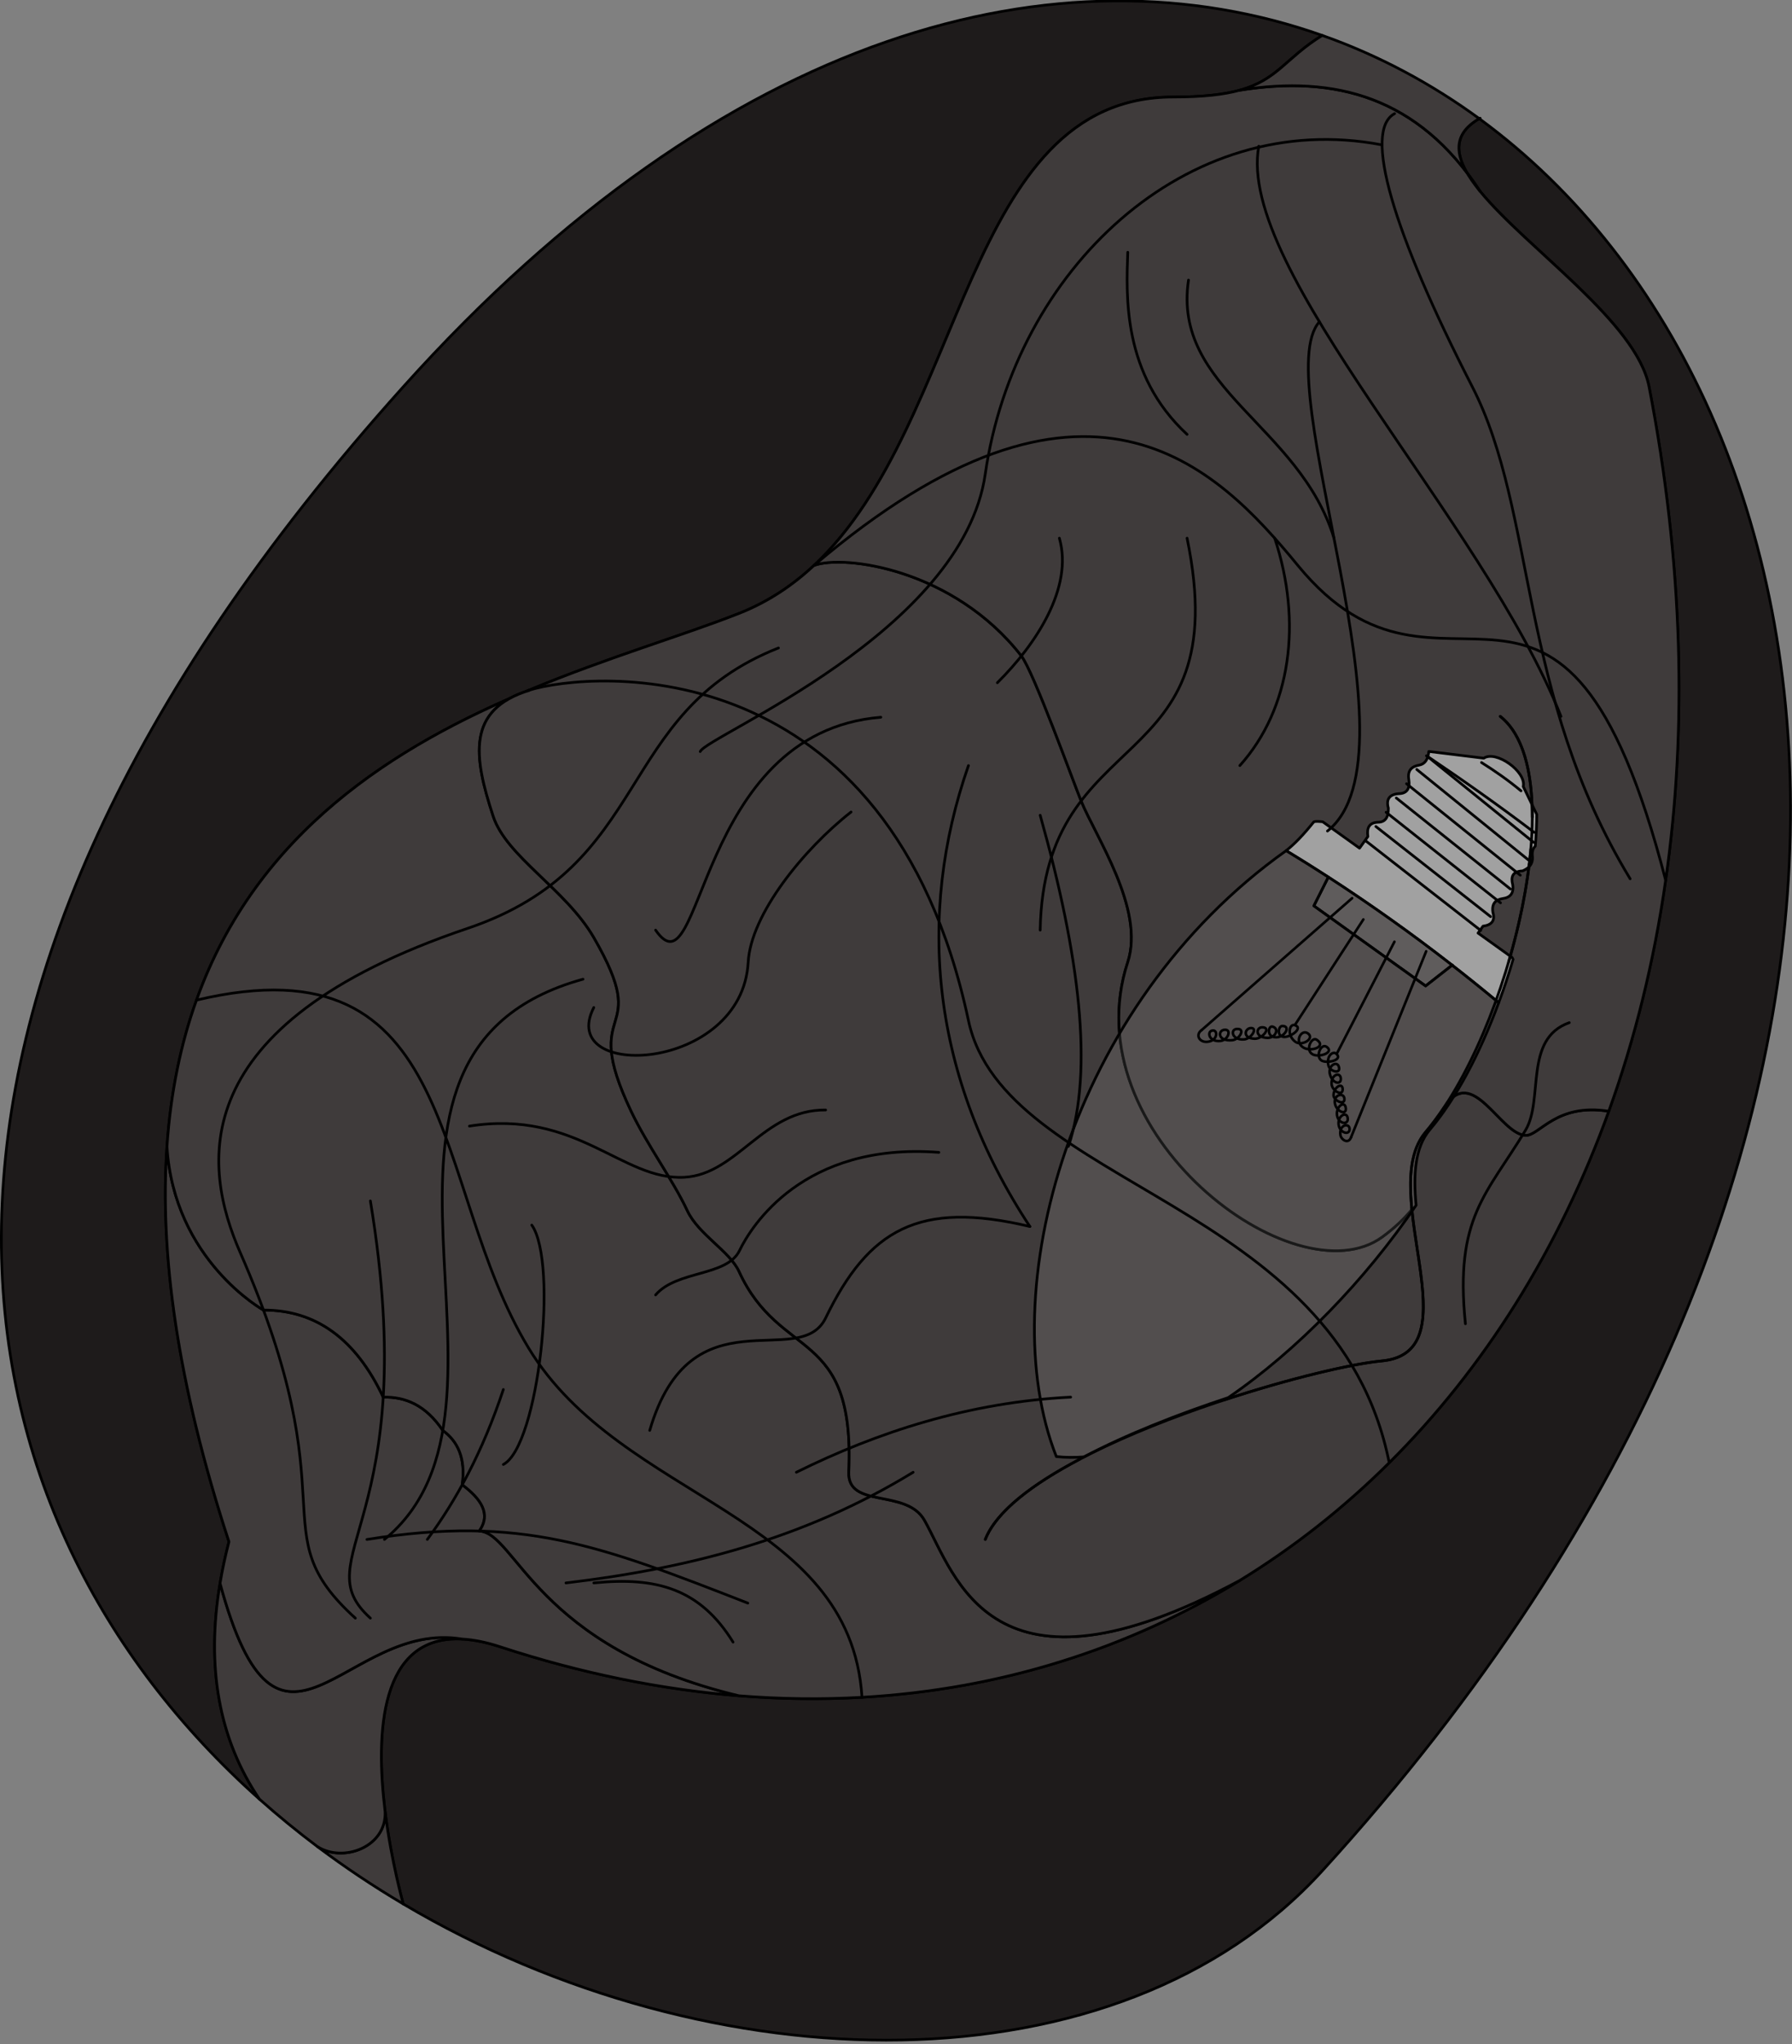 <?xml version="1.0" encoding="UTF-8" standalone="no"?>
<!DOCTYPE svg PUBLIC "-//W3C//DTD SVG 1.1//EN" "http://www.w3.org/Graphics/SVG/1.1/DTD/svg11.dtd">
<svg width="100%" height="100%" viewBox="0 0 700 798" version="1.1" xmlns="http://www.w3.org/2000/svg" xmlns:xlink="http://www.w3.org/1999/xlink" xml:space="preserve" xmlns:serif="http://www.serif.com/" style="fill-rule:evenodd;clip-rule:evenodd;stroke-linecap:round;stroke-linejoin:round;stroke-miterlimit:1.5;">
    <rect x="0" y="0" width="700" height="798" fill="#808080" stroke="none"/>
    <g transform="matrix(1,0,0,1,-2736.08,-698.064)">
        <g transform="matrix(1,0,0,0.965,0,60.965)">
            <g transform="matrix(1,0,0,1.036,0,-60.303)">
                <g>
                    <g transform="matrix(1,0,0,1,0,-1006.76)">
                        <path d="M2837.43,2404.83C2715.39,2296.05 2671.99,2099.93 2893.61,1853.27C3019.55,1713.08 3150.81,1680.06 3252.59,1716.06C3232.28,1728.62 3234.82,1740.11 3194.39,1740.12C3100.86,1740.15 3115.55,1905.94 3024.77,1941.78C2937.43,1976.25 2729.33,2009.66 2825.52,2304.29C2815.35,2343.51 2818.79,2377.24 2837.43,2404.83Z" style="fill:rgb(30,27,27);stroke:black;stroke-width:1.05px;"/>
                    </g>
                    <g transform="matrix(1,0,0,1,0,-1006.76)">
                        <path d="M3314.2,1748.76C3465.98,1860.09 3506.16,2154.69 3252.59,2432.83C3172.71,2520.45 3014.03,2517.05 2893.61,2445.76C2893.61,2445.76 2858.19,2321.32 2931.48,2345.33C3215.67,2438.41 3447.4,2200.12 3380.24,1853.27C3372.81,1814.87 3277.93,1768.73 3314.2,1748.39L3314.2,1748.76Z" style="fill:rgb(30,27,27);stroke:black;stroke-width:1.05px;"/>
                    </g>
                </g>
                <g>
                    <g transform="matrix(1,0,0,1,0,-1006.76)">
                        <path d="M2860.1,2423.38C2870.85,2431.45 2882.05,2438.92 2893.61,2445.76C2893.61,2445.76 2888.95,2429.4 2886.51,2409.69C2887.13,2423.49 2870.11,2429.81 2860.04,2423.33L2860.1,2423.38Z" style="fill:rgb(63,59,59);stroke:black;stroke-width:1.05px;"/>
                    </g>
                    <g transform="matrix(1,0,0,1,0,-1006.76)">
                        <path d="M2860.04,2423.33C2870.11,2429.81 2887.13,2423.49 2886.51,2409.69C2882.73,2379.15 2884.26,2340.57 2916.65,2342.31C2870.87,2334.5 2845.14,2405.81 2822.04,2320.52L2822.04,2320.54C2816.62,2352.89 2821.42,2381.12 2837.43,2404.83C2844.72,2411.33 2852.29,2417.51 2860.1,2423.38L2860.04,2423.33Z" style="fill:rgb(63,59,59);stroke:black;stroke-width:1.05px;"/>
                    </g>
                    <g transform="matrix(1,0,0,1,0,-1006.76)">
                        <path d="M2801.3,2149.96C2798.45,2191.38 2805.18,2242 2825.52,2304.29C2824.09,2309.82 2822.93,2315.23 2822.04,2320.54L2822.04,2320.52C2845.14,2405.81 2870.87,2334.5 2916.65,2342.31C2921.01,2342.54 2925.93,2343.51 2931.48,2345.33C2963.34,2355.76 2994.55,2362.03 3024.74,2364.45L3024.77,2364.46C2945.35,2345.55 2937.66,2300.73 2923.3,2300.12C2928.06,2293.38 2923.95,2287.55 2916.65,2282.04C2918.04,2271.73 2914.97,2265.11 2909.04,2260.82C2902.39,2250.94 2894.44,2247.63 2885.78,2247.83C2875.09,2225.14 2859.51,2213.77 2839,2213.83C2839,2213.83 2804.01,2194.42 2801.3,2149.91L2801.3,2149.96Z" style="fill:rgb(63,59,59);stroke:black;stroke-width:1.05px;"/>
                    </g>
                    <g transform="matrix(1,0,0,1,0,-1006.76)">
                        <path d="M2942.55,1971.83C2890.75,1993.44 2836.45,2026.94 2812.84,2092.79C2806.8,2109.62 2802.77,2128.56 2801.3,2149.96L2801.3,2149.91C2804.01,2194.42 2839,2213.83 2839,2213.83C2859.51,2213.77 2875.09,2225.14 2885.78,2247.83C2894.44,2247.63 2902.39,2250.94 2909.04,2260.82C2914.97,2265.11 2918.04,2271.73 2916.65,2282.04C2923.95,2287.55 2928.06,2293.38 2923.3,2300.12C2937.66,2300.73 2945.35,2345.55 3024.77,2364.46L3024.74,2364.45C3041.07,2365.76 3057.11,2365.94 3072.8,2365.05C3126.9,2361.96 3176.85,2346.07 3220.39,2319.39C3122.94,2371.7 3109.4,2317.41 3097.2,2295.9C3090.1,2283.37 3067.01,2291.53 3067.64,2277.03C3070.12,2220.33 3040.9,2233.93 3024.77,2198.74C3021.14,2190.82 3008.92,2184.28 3004.59,2175.04C2998.9,2162.88 2988.98,2149.54 2982.63,2136.19C2961.91,2092.62 2991.53,2109.02 2968.09,2068.42C2957.15,2049.48 2933.89,2036.76 2928.72,2020.94C2921.11,1997.73 2918.21,1979.42 2942.82,1971.83" style="fill:rgb(63,59,59);stroke:black;stroke-width:1.05px;"/>
                    </g>
                    <g transform="matrix(1,0,0,1,0,-1006.76)">
                        <path d="M3331.99,2145.6C3337.39,2145.86 3343.82,2132.88 3364.49,2136.19L3364.58,2135.95C3345.01,2190.24 3315.64,2236.76 3278.74,2273.44C3260.96,2291.12 3241.42,2306.51 3220.39,2319.39C3122.94,2371.7 3109.4,2317.41 3097.2,2295.9C3090.1,2283.37 3067.01,2291.53 3067.64,2277.03C3070.12,2220.33 3040.9,2233.93 3024.77,2198.74C3021.14,2190.82 3008.92,2184.28 3004.59,2175.04C2998.9,2162.88 2988.98,2149.54 2982.63,2136.19C2961.91,2092.62 2991.53,2109.02 2968.09,2068.42C2957.15,2049.48 2933.89,2036.76 2928.72,2020.94C2921.11,1997.73 2918.21,1979.42 2942.82,1971.83L2942.55,1971.83C2973.09,1959.08 3002.76,1950.46 3024.77,1941.78C3036.02,1937.34 3045.65,1930.9 3054.06,1923.03C3065.77,1918.7 3108.62,1924.4 3135.07,1958.39C3139.82,1964.49 3155.23,2007.22 3158.4,2015C3164.08,2028.97 3183.41,2057.28 3176.61,2077.97C3154.67,2144.69 3241.97,2210.16 3276.04,2185.27C3280.83,2181.77 3284.64,2178.11 3287.69,2174.41L3287.53,2173.89L3287.52,2173.89C3286.41,2162.21 3286.94,2151.39 3292.96,2144.31C3295.45,2141.38 3297.89,2138.1 3300.26,2134.53C3311.28,2117.64 3321.97,2145.11 3331.99,2145.6Z" style="fill:rgb(63,59,59);stroke:black;stroke-width:1.05px;"/>
                    </g>
                    <g transform="matrix(1,0,0,1,0,-1006.76)">
                        <path d="M3331.99,2145.6C3337.39,2145.86 3343.82,2132.88 3364.49,2136.19L3364.58,2135.95C3374.68,2107.93 3382.16,2077.85 3386.72,2045.97C3395.14,1987.23 3393.62,1922.4 3380.24,1853.27C3375.34,1827.98 3332.51,1799.33 3314.2,1776.9C3290.12,1739.97 3257.43,1731.51 3220.39,1737.45C3214.28,1739.14 3206.16,1740.12 3194.39,1740.12C3112.45,1740.15 3113.57,1867.4 3054.06,1923.03C3065.77,1918.7 3108.62,1924.4 3135.07,1958.39C3139.82,1964.49 3155.23,2007.22 3158.4,2015C3164.08,2028.97 3183.41,2057.28 3176.61,2077.97C3154.67,2144.69 3241.97,2210.16 3276.04,2185.27C3280.83,2181.77 3284.64,2178.11 3287.69,2174.41L3287.53,2173.89L3287.52,2173.89C3286.41,2162.21 3286.94,2151.39 3292.96,2144.31C3295.45,2141.38 3297.89,2138.1 3300.26,2134.53C3311.28,2117.64 3321.97,2145.11 3331.99,2145.6Z" style="fill:rgb(63,59,59);stroke:black;stroke-width:1.05px;"/>
                    </g>
                    <g transform="matrix(1,0,0,1,0,-1006.76)">
                        <path d="M3314.2,1776.9C3304.72,1765.28 3301.82,1755.33 3314.2,1748.39L3314.2,1748.76C3295.28,1734.88 3274.63,1723.85 3252.59,1716.06C3238.19,1724.96 3235.28,1733.33 3220.39,1737.45C3257.43,1731.51 3290.12,1739.97 3314.2,1776.9Z" style="fill:rgb(63,59,59);stroke:black;stroke-width:1.05px;"/>
                    </g>
                </g>
                <g transform="matrix(0.703,0.504,0.504,-0.703,2017.81,1824.23)">
                    <g transform="matrix(0.94,0.674,0.674,-0.94,-3804.18,1302.42)">
                        <path d="M3319.78,2094.83C3321.83,2089.31 3323.71,2083.64 3325.39,2077.92L3325.39,2077.92C3325.17,2077.48 3325.01,2077.19 3325.01,2077.19L3311.72,2067.67L3313.65,2064.97C3316.98,2064.53 3318.5,2062.88 3317.51,2059.58C3316.98,2056.15 3318.56,2054.61 3321.38,2054.19C3324.28,2053.79 3325.75,2052.16 3325.24,2048.79C3324.45,2045.72 3325.15,2043.56 3329.11,2043.4C3331.55,2042.37 3333.13,2040.77 3332.97,2038.01C3332.72,2036.11 3333.06,2034.67 3334.06,2033.75L3334.06,2033.75C3334.15,2032.68 3334.23,2031.62 3334.3,2030.56C3334.39,2029.25 3334.46,2027.94 3334.51,2026.65C3334.59,2024.85 3334.63,2023.09 3334.63,2021.35L3329.37,2010.46C3330.63,2004.62 3318.66,1996.19 3313.95,1999.41L3292.5,1996.77C3292.17,2000.15 3290.79,2001.77 3288.67,2002.12C3285.75,2002.63 3284.12,2004.24 3284.68,2007.69C3285.2,2011.21 3284.04,2013.22 3280.68,2013.26C3277.27,2013.51 3275.71,2015.36 3276.69,2018.83C3276.79,2022.65 3275.38,2024.38 3272.7,2024.4C3269.19,2024.51 3268.2,2026.64 3268.71,2029.97L3265.45,2034.52L3251.09,2024.23C3251.09,2024.23 3247.92,2023.84 3247.53,2024.33C3243.55,2029.31 3240.11,2032.86 3236.81,2035.49C3265.39,2052.82 3293.07,2072.58 3319.77,2094.83" style="fill:rgb(161,161,161);stroke:black;stroke-width:1.05px;"/>
                    </g>
                    <g transform="matrix(0.94,0.674,0.674,-0.94,-3804.18,1302.42)">
                        <path d="M3253.26,2045.8C3269.66,2056.42 3285.76,2067.86 3301.53,2080.14L3301.67,2080.14L3291.24,2088.3L3247.61,2057.04L3253.26,2045.8Z" style="fill:white;fill-opacity:0.17;stroke:black;stroke-width:1.05px;"/>
                    </g>
                    <g transform="matrix(0.94,0.674,0.674,-0.94,-3804.18,1302.42)">
                        <path d="M3253.26,2045.8L3247.61,2057.04L3291.24,2088.3L3301.67,2080.14L3301.53,2080.14C3307.66,2084.91 3313.74,2089.81 3319.77,2094.83L3319.78,2094.83C3312.51,2114.47 3303.14,2132.33 3292.96,2144.31C3286.94,2151.39 3286.41,2162.21 3287.52,2173.89L3287.53,2173.89C3267.64,2203.15 3241.12,2230.57 3214.14,2249L3214.14,2248.99C3194.87,2255.33 3174.61,2263.26 3157.82,2272.1L3157.8,2272.11C3154.12,2272.39 3150.53,2272.36 3147.05,2271.98C3122.06,2208.5 3151.76,2095.82 3236.81,2035.49C3242.32,2038.84 3247.81,2042.27 3253.26,2045.8Z" style="fill:white;fill-opacity:0.1;stroke:black;stroke-width:1.05px;"/>
                    </g>
                </g>
            </g>
            <g>
                <g transform="matrix(1,0,0,1.036,0,-60.303)">
                    <path d="M3120.95,1296.65C3125.22,1285.73 3139.45,1274.99 3157.82,1265.33" style="fill:none;stroke:black;stroke-width:1.05px;"/>
                    <path d="M3214.14,1242.22C3240.11,1233.68 3264.29,1228.02 3275.82,1226.94C3301,1224.58 3290.04,1193.61 3287.52,1167.13" style="fill:none;stroke:black;stroke-width:1.05px;"/>
                    <path d="M3325.39,1071.16C3329.78,1056.23 3332.85,1040.96 3334.06,1026.99" style="fill:none;stroke:black;stroke-width:1.05px;"/>
                    <path d="M3334.63,1014.59C3334.68,996.72 3330.95,982.205 3322.12,975.229" style="fill:none;stroke:black;stroke-width:1.05px;"/>
                </g>
                <g transform="matrix(0.703,0.522,0.504,-0.728,2017.81,1829.83)">
                    <g>
                        <path d="M656.359,1566.29L658.999,1509.87" style="fill:none;stroke:black;stroke-width:1.16px;"/>
                        <path d="M673.629,1566.29L681.96,1509.87" style="fill:none;stroke:black;stroke-width:1.16px;"/>
                        <path d="M646.636,1571.13L626.11,1483.08" style="fill:none;stroke:black;stroke-width:1.16px;"/>
                        <path d="M687.791,1571.13L709.169,1483.08" style="fill:none;stroke:black;stroke-width:1.16px;"/>
                        <path d="M626.11,1483.08C624.995,1479.76 628.451,1477.95 631.204,1480.24C634.825,1483.25 632.304,1487.2 630.552,1486.08C627.883,1484.37 631.734,1480.32 635.924,1484.11C638.479,1486.42 637.021,1491.38 634.487,1489.31C632.007,1487.28 634.916,1483.04 640.033,1487.48C642.53,1489.65 641.901,1495.56 638.646,1492.72C636.43,1490.79 639.895,1487.36 644.117,1490.84C646.642,1492.91 646.26,1498.83 643.666,1496.84C641.432,1495.13 643.215,1490.69 647.925,1493.96C650.745,1495.92 651.191,1502.63 647.59,1500.06C645.359,1498.47 647.53,1494.28 652.366,1497.61C655.289,1499.62 654.395,1504.22 651.237,1503.06C649.29,1502.34 651.738,1497.47 655.356,1500.06C658.576,1502.37 657.894,1508.24 654.639,1505.85C653.239,1504.82 655.137,1500.76 657.878,1502.13C660.578,1503.48 663.12,1510.76 659.046,1509.47C656.552,1508.68 658.614,1503.57 663.606,1503.49C667.221,1503.43 670.099,1510.01 665.866,1509.87C662.329,1509.74 663.115,1503.18 668.041,1503.49C672.039,1503.75 676.449,1509.95 670.965,1509.87C667.937,1509.82 669.407,1502.52 673.576,1503.49C676.803,1504.25 680.737,1509.9 676.415,1509.87C673.351,1509.84 674.664,1503.64 677.89,1503.49C680.527,1503.37 686.039,1509.15 681.96,1509.87C679.685,1510.27 678.613,1506.41 681.96,1503.49C684.171,1501.56 689.132,1503.63 686.04,1505.85C683.717,1507.52 681.842,1503.3 684.709,1500.78C688.147,1497.77 692.075,1499.64 689.816,1502.13C687.928,1504.21 685.352,1501.01 687.936,1497.61C689.882,1495.05 695.661,1495.77 693.378,1498.63C691.43,1501.06 689.622,1496.94 691.639,1493.96C692.984,1491.98 698.53,1492.89 696.685,1495.37C694.82,1497.88 691.646,1494.46 693.971,1491.67C696.711,1488.37 702.378,1489.89 699.265,1492.72C696.98,1494.8 695.529,1490.24 698.22,1487.48C701.069,1484.57 705.255,1486.87 702.845,1489.31C700.472,1491.71 698.358,1487.01 701.647,1484.11C704.292,1481.78 708.157,1483.48 706.451,1485.76C704.709,1488.09 701.271,1484.59 704.692,1481.11C706.177,1479.61 710.08,1479.69 709.169,1483.08" style="fill:none;stroke:black;stroke-width:1.16px;"/>
                        <g transform="matrix(1,0,5.55112e-17,-1,-1045.26,2521.83)">
                            <path d="M1681.75,878.819C1701.48,878.23 1721.33,878.052 1741.39,878.62" style="fill:none;stroke:black;stroke-width:1.21px;"/>
                        </g>
                        <g transform="matrix(1,0,5.55112e-17,-1,-1045.26,2521.83)">
                            <path d="M1703.69,866.855C1710.94,866.409 1718.24,866.325 1725.64,866.855" style="fill:none;stroke:black;stroke-width:1.21px;"/>
                        </g>
                        <g transform="matrix(1,0,5.55112e-17,-1,-1045.26,2521.83)">
                            <path d="M1681.75,926.063L1747.58,928.701" style="fill:none;stroke:black;stroke-width:1.21px;"/>
                        </g>
                        <g transform="matrix(1,0,5.55112e-17,-1,-1045.26,2521.83)">
                            <path d="M1681.75,918.137L1747.58,921.027" style="fill:none;stroke:black;stroke-width:1.21px;"/>
                        </g>
                        <g transform="matrix(1,0,5.55112e-17,-1,-1045.26,2521.83)">
                            <path d="M1681.75,910.211L1747.58,913.352" style="fill:none;stroke:black;stroke-width:1.21px;"/>
                        </g>
                        <g transform="matrix(1,0,5.55112e-17,-1,-1045.26,2521.83)">
                            <path d="M1681.75,902.285L1747.58,905.678" style="fill:none;stroke:black;stroke-width:1.21px;"/>
                        </g>
                        <g transform="matrix(1,0,5.55112e-17,-1,-1045.26,2521.83)">
                            <path d="M1681.75,894.36L1747.58,898.004" style="fill:none;stroke:black;stroke-width:1.21px;"/>
                        </g>
                        <g transform="matrix(1,0,5.55112e-17,-1,-1045.26,2521.83)">
                            <path d="M1681.75,886.434L1747.58,890.33" style="fill:none;stroke:black;stroke-width:1.21px;"/>
                        </g>
                        <g transform="matrix(1,0,5.55112e-17,-1,-1045.26,2521.83)">
                            <path d="M1681.75,878.819L1743.82,882.437" style="fill:none;stroke:black;stroke-width:1.21px;"/>
                        </g>
                    </g>
                </g>
                <g transform="matrix(1,0,0,1.036,0,-60.303)">
                    <path d="M2874.89,1327.38C2837.17,1293.21 2873.26,1283.59 2829.89,1184.55C2815.38,1151.42 2806.93,1095.77 2918.74,1058.01C2991.38,1033.47 2975.96,973.867 3040.17,948.509" style="fill:none;stroke:black;stroke-width:1.05px;"/>
                    <path d="M3009.6,988.966C3012.42,982.634 3112.03,942.419 3120.95,880.585C3132.43,800.922 3199.42,737.43 3275.82,752.036" style="fill:none;stroke:black;stroke-width:1.05px;"/>
                    <path d="M2880.76,1327.38C2854.54,1303.73 2901.59,1290.39 2880.76,1164.45" style="fill:none;stroke:black;stroke-width:1.05px;"/>
                    <path d="M2886.25,1296.65C2949.76,1244.69 2858,1107.07 2963.82,1077.86" style="fill:none;stroke:black;stroke-width:1.05px;"/>
                    <path d="M2903,1296.65C2914.35,1281.24 2924.55,1262.58 2932.7,1238.09" style="fill:none;stroke:black;stroke-width:1.05px;"/>
                    <path d="M2879.42,1296.65C2939.69,1287.02 2970.3,1298.91 3028.2,1321.51" style="fill:none;stroke:black;stroke-width:1.05px;"/>
                    <path d="M2932.7,1267.37C2946.52,1260.04 2954.18,1188.66 2943.81,1173.89" style="fill:none;stroke:black;stroke-width:1.05px;"/>
                    <path d="M3120.95,1296.65C3134.41,1262.3 3246.38,1229.7 3275.82,1226.94C3312.12,1223.54 3273.32,1160.67 3292.96,1137.55C3326.01,1098.64 3350.59,997.727 3322.12,975.229" style="fill:none;stroke:black;stroke-width:1.05px;"/>
                    <path d="M3372.86,1038.66C3329.09,966.709 3336.26,895.32 3311.19,846.5C3280,785.746 3268.45,746.392 3280.86,739.841" style="fill:none;stroke:black;stroke-width:1.05px;"/>
                    <path d="M3345.84,975.229C3315.33,898.277 3218.85,800.833 3227.79,752.572" style="fill:none;stroke:black;stroke-width:1.05px;"/>
                    <path d="M3254.62,1020C3292.47,989.879 3230.89,844.078 3251.47,821.142" style="fill:none;stroke:black;stroke-width:1.05px;"/>
                    <path d="M3257.17,905.638C3243.57,861.399 3193.97,847.381 3200.34,804.839" style="fill:none;stroke:black;stroke-width:1.05px;"/>
                    <path d="M3199.78,865.106C3174.45,841.662 3176.02,810.892 3176.61,793.978" style="fill:none;stroke:black;stroke-width:1.05px;"/>
                    <path d="M3142.4,1058.69C3143.93,976.541 3219.28,1000.13 3199.78,905.638" style="fill:none;stroke:black;stroke-width:1.05px;"/>
                    <path d="M3125.67,962.09C3140.82,947.073 3155.39,924.898 3149.9,905.638" style="fill:none;stroke:black;stroke-width:1.05px;"/>
                    <path d="M2992.17,1058.69C3010.86,1085.72 3007.25,981.502 3080.16,975.566" style="fill:none;stroke:black;stroke-width:1.05px;"/>
                    <path d="M3138.38,1174.44C3099.98,1116.29 3093.85,1053.23 3114.38,994.445" style="fill:none;stroke:black;stroke-width:1.05px;"/>
                    <path d="M2919.45,1135.23C2961.44,1128.62 2979.08,1156.54 3003.41,1155.21C3024.14,1154.07 3034.34,1128.68 3058.6,1128.94" style="fill:none;stroke:black;stroke-width:1.05px;"/>
                    <path d="M2992.17,1201.16C3000.45,1191.49 3020.06,1194 3024.96,1183.82C3029.45,1174.48 3049.82,1141.46 3102.82,1145.49" style="fill:none;stroke:black;stroke-width:1.05px;"/>
                    <path d="M2989.88,1254.06C3005.96,1199.14 3048.4,1231.19 3058.6,1210.16C3075.33,1175.64 3094.99,1164.11 3138.38,1174.44" style="fill:none;stroke:black;stroke-width:1.05px;"/>
                    <path d="M2957.15,1313.63C3004.02,1308.06 3049.81,1296.7 3092.77,1270.41" style="fill:none;stroke:black;stroke-width:1.05px;"/>
                    <path d="M3022.43,1336.74C3009.63,1316.02 2992.69,1311.11 2968.03,1313.63" style="fill:none;stroke:black;stroke-width:1.05px;"/>
                    <path d="M3047.16,1270.41C3078.65,1254.8 3114.62,1243.04 3154.31,1241.07" style="fill:none;stroke:black;stroke-width:1.05px;"/>
                    <path d="M2968.03,1088.92C2953.26,1117.71 3025.96,1114.31 3028.34,1071.21C3029.37,1052.54 3049.95,1027.12 3068.52,1012.57" style="fill:none;stroke:black;stroke-width:1.05px;"/>
                    <path d="M3308.51,1212.42C3304.22,1170.75 3316.97,1161.8 3331.99,1136.83C3339.19,1124.86 3331.18,1101.12 3349.09,1094.83" style="fill:none;stroke:black;stroke-width:1.05px;"/>
                    <path d="M3220.39,994.445C3240.37,972.193 3244.87,938.429 3234.01,905.638" style="fill:none;stroke:black;stroke-width:1.05px;"/>
                    <path d="M3153.44,1143.15C3163.34,1113.42 3157.78,1068.47 3142.4,1013.84" style="fill:none;stroke:black;stroke-width:1.05px;"/>
                </g>
                <g transform="matrix(1,0,0,1.036,0,-60.303)">
                    <path d="M2812.84,1086.03C2916.94,1061.33 2903.78,1157.91 2942.55,1221.88C2978.88,1281.82 3068.27,1286.4 3072.8,1358.29" style="fill:none;stroke:black;stroke-width:1.05px;"/>
                    <path d="M2942.55,965.06C2967.84,957.244 3083.3,948.597 3114.38,1094C3128.35,1159.39 3258.17,1164.1 3278.74,1266.67" style="fill:none;stroke:black;stroke-width:1.05px;"/>
                    <path d="M3054.06,916.267C3160.58,825.605 3211.37,877.63 3243.04,916.267C3300.37,986.217 3346.41,883.445 3386.72,1039.21" style="fill:none;stroke:black;stroke-width:1.05px;"/>
                </g>
            </g>
        </g>
    </g>
</svg>
